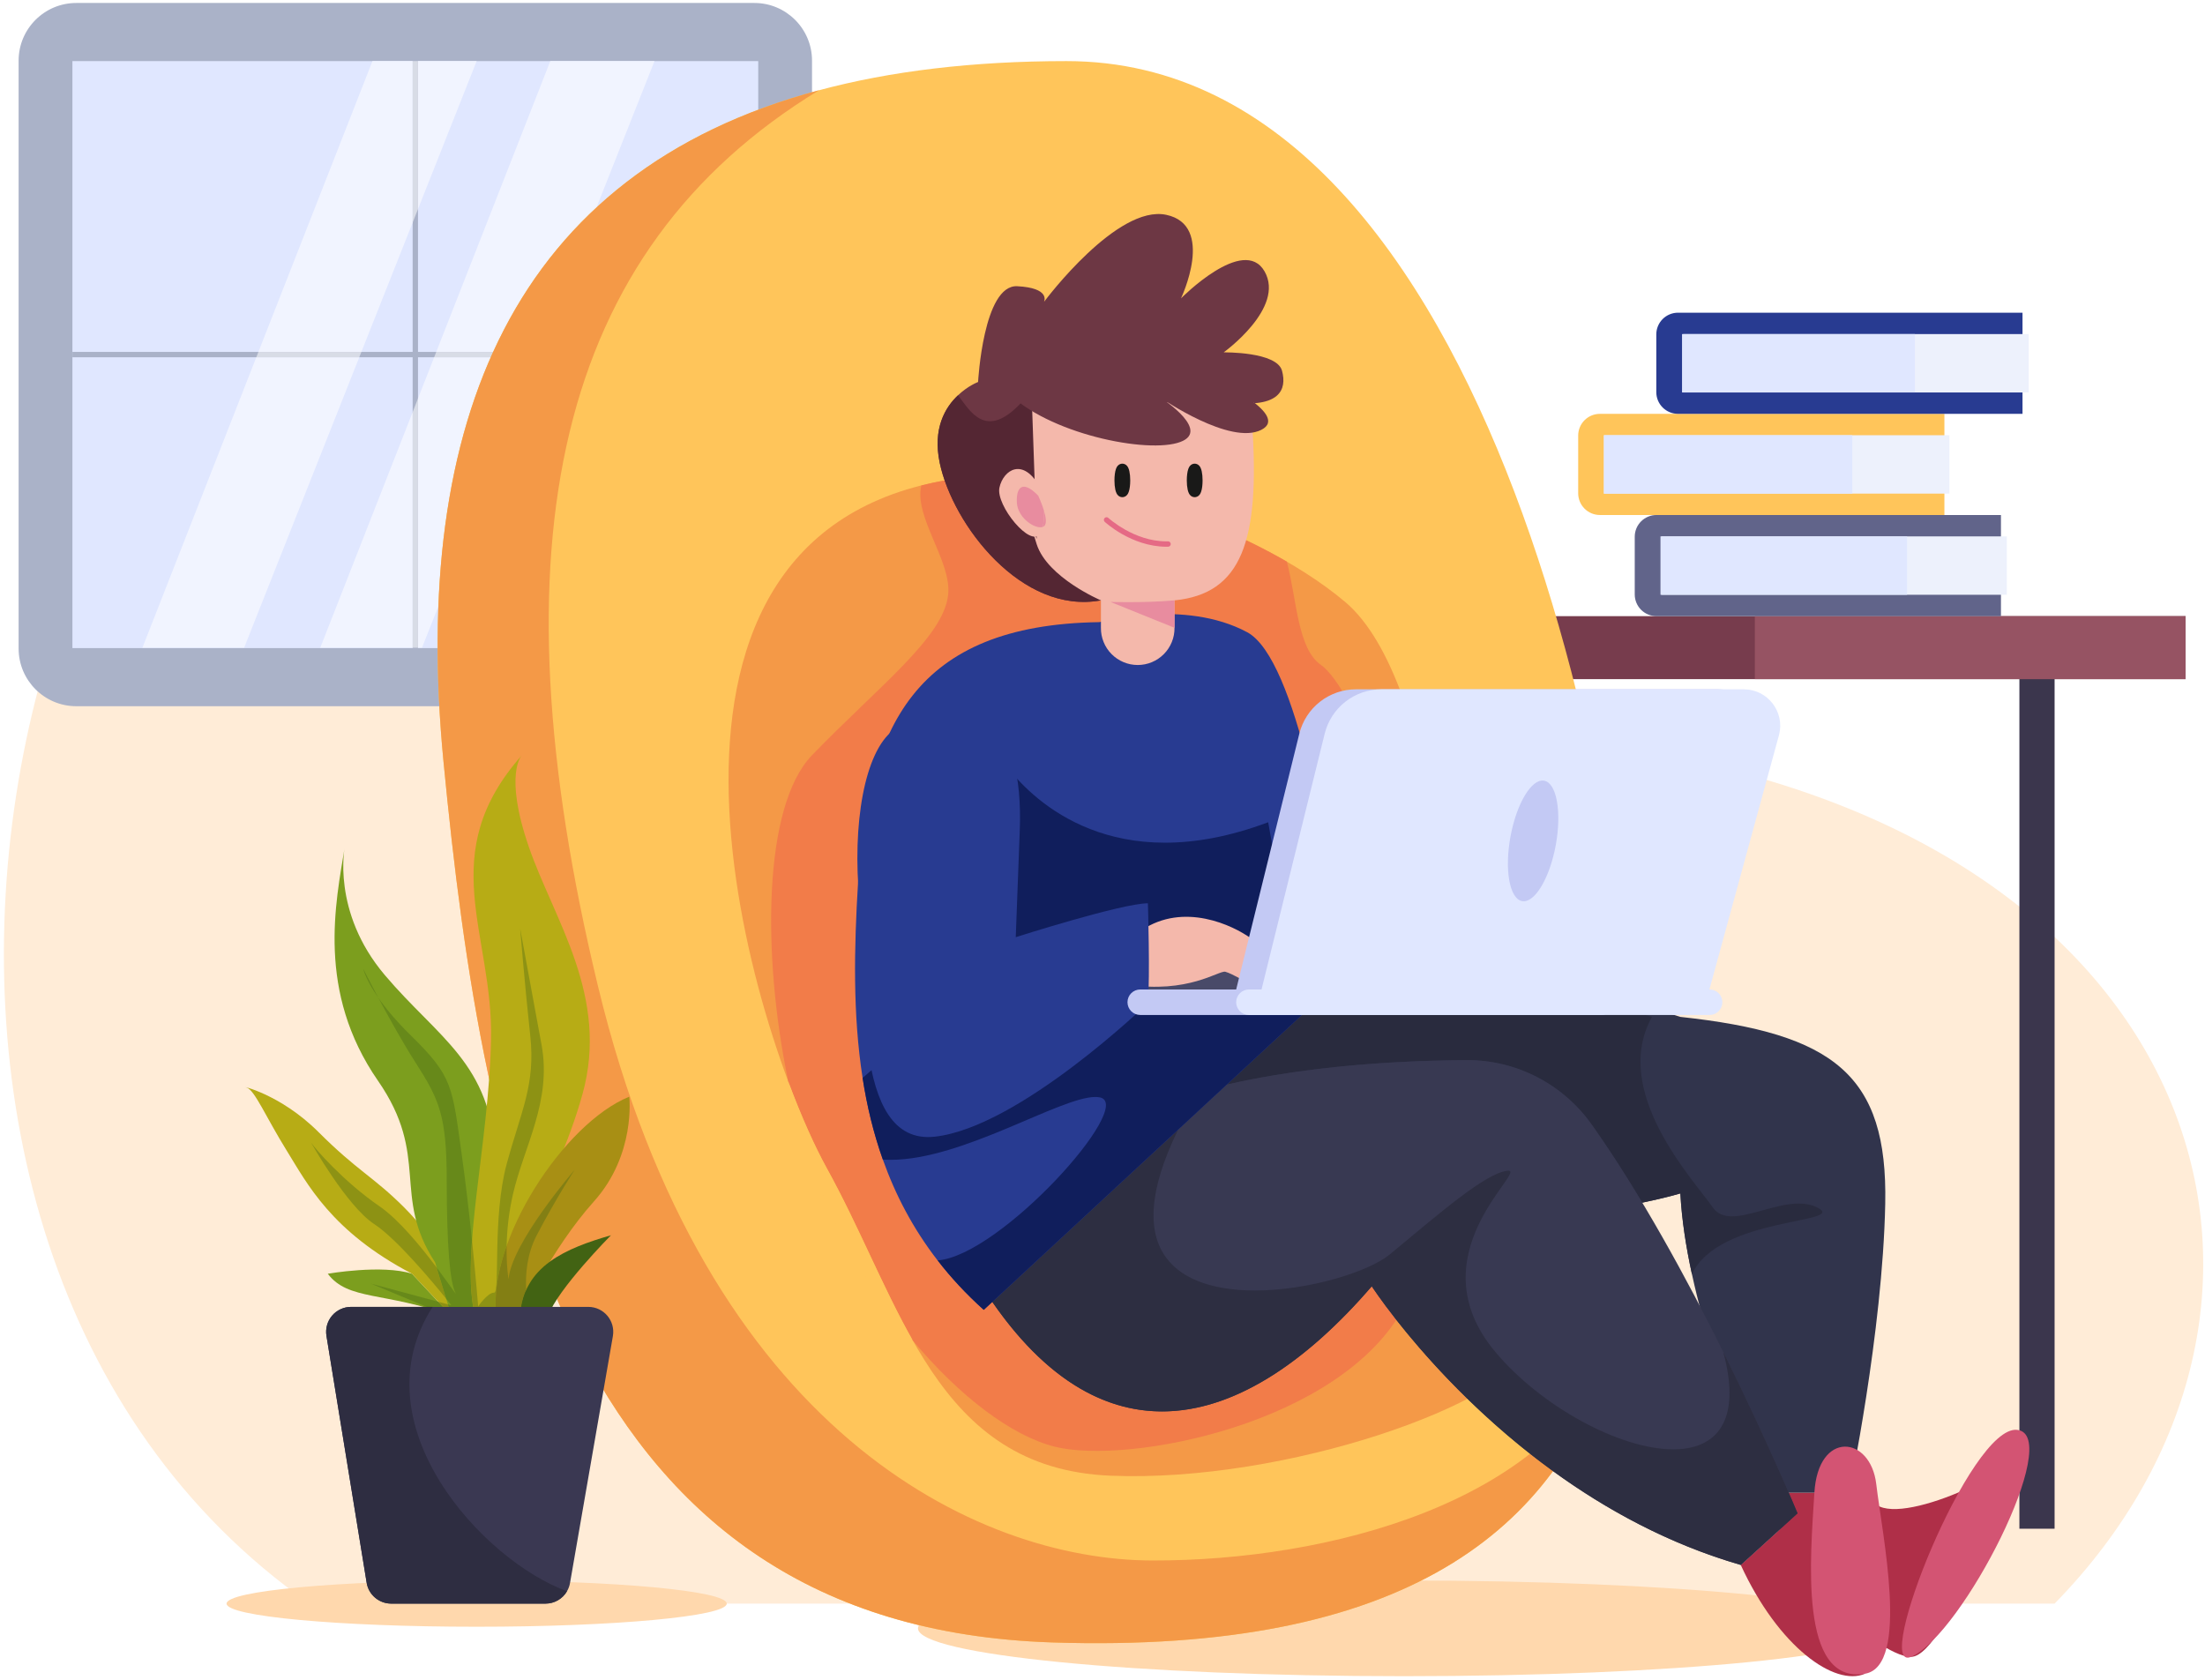 <svg width="513" height="391" viewBox="0 0 513 391" fill="none" xmlns="http://www.w3.org/2000/svg">
    <path d="M478.006 373.133C544.451 305.193 515.686 199.777 386.956 175.727C258.225 151.678 230.464 7.615 113.394 37.664C-3.677 67.713 -48.125 288.958 72.017 373.133H478.006Z" fill="#FFECD7"/>
    <path d="M469.818 355.707H478.007V150.696H469.818V355.707Z" fill="#3B364D"/>
    <path d="M169.078 373.133C169.078 376.105 143.027 378.514 110.893 378.514C78.759 378.514 52.709 376.105 52.709 373.133C52.709 370.162 78.759 367.753 110.893 367.753C143.027 367.753 169.078 370.162 169.078 373.133ZM439.745 378.886C439.745 385.035 389.114 390.021 326.657 390.021C264.201 390.021 213.569 385.035 213.569 378.886C213.569 372.738 264.201 367.753 326.657 367.753C389.114 367.753 439.745 372.738 439.745 378.886Z" fill="#FFD8AD"/>
    <path d="M175.494 164.324H17.757C10.342 164.324 4.331 158.312 4.331 150.898V14.116C4.331 6.7 10.342 0.69 17.757 0.69H175.494C182.91 0.69 188.92 6.7 188.92 14.116V150.898C188.92 158.312 182.91 164.324 175.494 164.324Z" fill="#AAB2C8"/>
    <path d="M16.847 150.797H176.406V14.217H16.847V150.797Z" fill="#E0E7FF"/>
    <path d="M96.002 150.797H97.25V14.217H96.002V150.797Z" fill="#AAB2C8"/>
    <path d="M16.847 83.13H176.406V81.883H16.847V83.13Z" fill="#AAB2C8"/>
    <path d="M56.806 150.696H33.141L59.631 83.13H83.582L56.806 150.696ZM84.076 81.884H60.12L86.651 14.217H96.002V51.791L84.076 81.884ZM97.25 48.642V14.217H110.893L97.25 48.642Z" fill="#F1F4FF"/>
    <path d="M96.002 51.791V14.217H97.25V48.642L96.002 51.791ZM83.582 83.13H59.631L60.12 81.884H84.076L83.582 83.13Z" fill="#D8DCE6"/>
    <path d="M98.183 150.696H97.25V92.714L101.008 83.13H114.175C106.739 99.971 102.824 119.453 101.987 141.097L98.183 150.696ZM96.002 150.696H74.516L96.002 95.897V150.696ZM114.736 81.884H101.497L128.027 14.217H152.271L138.773 48.275C128.537 57.752 120.59 69.029 114.736 81.884Z" fill="#F1F4FF"/>
    <path d="M97.25 150.696H96.002V95.897L97.25 92.714V150.696ZM114.175 83.13H101.008L101.497 81.884H114.736C114.547 82.295 114.36 82.715 114.175 83.13Z" fill="#D8DCE6"/>
    <path d="M508.488 158.023H351.368V143.369H508.488V158.023Z" fill="#773C4D"/>
    <path d="M508.487 158.023H408.272V143.369H508.487V158.023Z" fill="#965363"/>
    <path d="M465.531 143.369H385.38C384.04 143.369 382.755 142.836 381.807 141.889C380.86 140.941 380.327 139.656 380.327 138.316V124.885C380.327 124.221 380.458 123.564 380.711 122.951C380.965 122.338 381.337 121.781 381.807 121.311C382.276 120.842 382.833 120.47 383.446 120.216C384.059 119.962 384.716 119.831 385.38 119.831H465.531V143.369Z" fill="#61648A"/>
    <path d="M466.895 138.393H386.51V124.807H466.895V138.393Z" fill="#EDF1FC"/>
    <path d="M443.697 138.393H386.315V124.807H443.697V138.393Z" fill="#E0E7FF"/>
    <path d="M452.372 119.831H372.222C370.882 119.831 369.597 119.299 368.649 118.351C367.701 117.403 367.169 116.118 367.169 114.778V101.347C367.169 100.007 367.702 98.722 368.649 97.774C369.597 96.827 370.882 96.294 372.222 96.294H452.372V119.831Z" fill="#FFC55A"/>
    <path d="M453.541 114.856H373.156V101.27H453.541V114.856Z" fill="#EDF1FC"/>
    <path d="M430.936 114.856H373.156V101.27H430.936V114.856Z" fill="#E0E7FF"/>
    <path d="M470.544 96.294H390.395C389.731 96.294 389.074 96.164 388.461 95.91C387.848 95.656 387.291 95.284 386.822 94.815C386.353 94.346 385.98 93.789 385.726 93.176C385.473 92.563 385.342 91.906 385.342 91.242V77.81C385.342 77.147 385.473 76.489 385.727 75.876C385.981 75.263 386.353 74.707 386.822 74.237C387.291 73.768 387.848 73.396 388.461 73.142C389.074 72.888 389.731 72.758 390.395 72.758H470.544V96.294Z" fill="#283B91"/>
    <path d="M471.984 91.32H391.599V77.734H471.984V91.32Z" fill="#EDF1FC"/>
    <path d="M445.511 91.32H391.33V77.734H445.511V91.32Z" fill="#E0E7FF"/>
    <path d="M381.285 264.578C381.395 282.089 379.741 298.773 375.216 313.794L375.206 313.828C362.522 355.877 327.26 384.853 244.805 382.166C132.893 378.522 112.564 274.465 103.178 177.172C95.554 98.229 119.286 40.124 190.528 21.004C207.094 16.556 226.237 14.217 248.142 14.217C348.851 14.217 380.86 198.001 381.285 264.578Z" fill="#FFC55A"/>
    <path d="M375.206 313.828C362.522 355.877 327.26 384.853 244.805 382.166C132.893 378.522 112.564 274.465 103.178 177.172C95.554 98.229 119.286 40.124 190.528 21.004C129.347 58.3 114.152 126.247 139.158 229.608C164.153 332.97 227.237 363.033 268.091 363.099C308.932 363.175 360.205 349.84 375.206 313.828Z" fill="#F49947"/>
    <path d="M219.782 111.787C139.956 125.997 174.78 240.02 192.425 271.949C210.071 303.878 217.591 341.687 258.362 343.367C299.134 345.048 351.228 326.564 356.27 313.119C361.311 299.677 338.244 229.603 338.244 229.603C338.244 229.603 335.054 158.688 312.958 140.063C290.864 121.439 246.297 107.066 219.782 111.787Z" fill="#F49947"/>
    <path d="M326.66 304.087C312.078 331.344 262.378 340.923 245.348 336.609C235.324 334.066 223.296 324.963 212.361 311.897C205.375 299.593 199.779 285.256 192.426 271.945C189.661 266.943 186.481 259.939 183.387 251.62C177.304 222.341 177.484 187.57 188.918 175.723C204.443 159.658 219.513 148.341 220.594 138.389C221.431 130.581 212.571 120.28 214.351 112.956C216.144 112.499 217.954 112.11 219.777 111.791C241.619 107.902 275.698 116.962 299.394 130.687C301.672 139.323 301.873 150.894 307.236 154.646C315.48 160.389 328.229 196.41 331.461 213.322C334.682 230.235 326.66 304.087 326.66 304.087Z" fill="#F27C49"/>
    <path d="M435.081 347.325C435.725 357.583 465.403 344.49 469.332 338.817C469.332 338.817 453.08 385.516 444.621 385.516C436.163 385.516 413.103 361.194 413.103 361.194L415.871 347.325H435.081Z" fill="#AF2F48"/>
    <path d="M444.621 385.516C435.414 389.466 458.421 331.397 469.332 332.707C480.242 334.016 456.509 380.416 444.621 385.516Z" fill="#D35473"/>
    <path d="M438.605 280.087C438.006 310.108 430.209 347.327 430.209 347.327H410.99C410.99 347.327 399.177 321.995 393.641 296.501C392.248 290.106 391.259 283.699 390.943 277.685C390.943 277.685 361.163 286.689 332.351 281.284C320.365 279.043 306.79 275.237 295.022 271.55C278.511 266.394 265.557 261.477 265.557 261.477L266.536 260.238L287.55 233.654L344.108 225.149L350.733 224.148L390.943 236.613C426.608 240.463 439.214 250.068 438.605 280.087Z" fill="#31344C"/>
    <path d="M338.033 226.062C337.979 225.276 337.914 224.374 337.837 223.363L344.108 225.149L338.033 226.062Z" fill="#886E45"/>
    <path d="M332.222 226.936C332.231 225.095 332.215 223.358 332.171 221.751L337.837 223.363C337.914 224.374 337.979 225.276 338.033 226.062L332.222 226.936Z" fill="#835A3C"/>
    <path d="M309.084 230.416L312.958 226.825C312.958 226.825 312.716 224.681 312.236 221.098L320.158 218.33L332.171 221.751C332.214 223.358 332.231 225.095 332.222 226.936L309.084 230.416Z" fill="#824C3D"/>
    <path d="M393.641 296.501C392.248 290.106 391.258 283.699 390.943 277.685C390.943 277.685 387.604 278.694 382.079 279.835C378.293 273.519 374.362 267.389 370.364 261.738C363.704 252.319 352.924 246.674 341.395 246.674H341.194C326.616 246.757 305.155 247.815 285.404 252.368L309.084 230.416L332.222 226.936L338.032 226.062L344.108 225.149L384.341 236.597C374.616 254.065 394.185 274.725 398.481 280.936C399.548 282.478 401.104 283.019 402.957 283.019C405.134 283.019 407.72 282.275 410.41 281.53C413.102 280.786 415.898 280.042 418.491 280.042C419.994 280.042 421.429 280.292 422.737 280.936C430.481 284.755 399.797 282.926 393.641 296.501Z" fill="#292B3E"/>
    <path d="M404.99 364.134C413.827 383.334 426.921 392.499 433.904 389.443L430.85 357.583L418.198 352.126L404.99 364.134Z" fill="#AF2F48"/>
    <path d="M433.904 389.443C418.353 392.037 421.247 361.942 422.121 347.325C422.994 332.707 435.215 334.016 436.524 345.364C437.833 356.711 444.38 387.698 433.904 389.443Z" fill="#D35473"/>
    <path d="M418.201 352.124L404.997 364.133C350.961 348.524 319.147 299.296 319.147 299.296C289.126 334.112 255.506 341.922 228.456 299.296C228.456 299.296 230.163 280.348 252.102 265.741C256.354 262.891 261.379 260.217 267.296 257.878C290.759 248.589 321.964 246.783 341.194 246.674C352.799 246.608 363.666 252.264 370.365 261.738C381.677 277.727 392.456 297.555 400.917 314.567C411.315 335.483 418.201 352.124 418.201 352.124Z" fill="#383952"/>
    <path d="M404.997 364.133C388.19 359.278 373.53 351.17 361.312 342.302C359.508 340.993 357.73 339.649 355.979 338.27C341.417 326.805 330.847 314.719 324.86 307.103C321.101 302.319 319.147 299.296 319.147 299.296C303.387 317.573 286.63 328.408 270.358 328.411C256.545 328.412 243.084 320.612 230.862 302.931L274.103 262.845C259.812 291.978 274.686 300.272 291.977 300.272C304.606 300.272 318.524 295.851 323.324 291.888C334.787 282.416 345.609 272.931 350.733 272.408C350.793 272.402 350.853 272.399 350.913 272.398C355.174 272.398 329.08 292.135 347.893 314.567C358.501 327.229 376.842 337.234 389.282 337.234C399.175 337.234 405.336 330.911 400.917 314.567C411.315 335.483 418.201 352.124 418.201 352.124L404.997 364.133Z" fill="#2D2E41"/>
    <path d="M286.506 93.617H285.701C285.701 93.617 277.695 124.257 264.046 135.677C261.587 137.733 258.944 139.169 256.127 139.691C237.713 143.095 221.67 122.114 218.635 107.725C216.939 99.675 219.929 94.737 222.899 91.964C225.225 89.745 227.553 88.886 227.553 88.886C227.553 88.886 228.761 66.185 236.668 66.599C244.271 66.991 242.998 70.004 242.901 70.232C243.39 69.579 259.935 47.587 271.311 49.98C282.862 52.416 274.76 69.427 274.76 69.427C274.76 69.427 289.344 54.646 294.207 63.151C299.068 71.657 284.69 81.99 284.69 81.99C284.69 81.99 297.045 81.794 298.263 86.254C299.47 90.702 297.654 94.965 286.506 93.617Z" fill="#6D3744"/>
    <path d="M264.046 135.677C261.587 137.733 258.944 139.169 256.127 139.691C237.713 143.095 221.67 122.114 218.635 107.725C216.939 99.675 219.929 94.737 222.899 91.964C225.64 95.52 229.305 102.655 237.669 93.617H241.552L264.046 135.677Z" fill="#542633"/>
    <path d="M312.958 226.825L228.869 304.779C224.781 301.101 221.223 297.262 218.145 293.271H218.134C212.423 285.897 208.312 278.02 205.397 269.809C203.21 263.642 201.689 257.29 200.688 250.818C198.382 236.048 198.698 220.602 199.632 205.267C201.819 169.352 212.675 145.368 255.789 144.759C255.789 144.759 275.552 139.234 290.182 147.119C301.69 153.308 309.183 199.077 311.859 218.33C312.259 221.157 312.625 223.989 312.958 226.825Z" fill="#283B91"/>
    <path d="M225.21 229.356L218.142 227.178L232.455 175.727C232.455 175.727 244.039 196.078 271.033 196.078C277.992 196.078 285.977 194.725 295.048 191.322L300.057 219.57L227.705 227.172L225.21 229.356Z" fill="#101E5C"/>
    <path d="M228.869 304.779C224.78 301.101 221.222 297.262 218.145 293.271C232.774 292.16 264.197 257.181 255.94 255.354C255.579 255.279 255.21 255.244 254.841 255.247C250.719 255.247 243.016 258.902 234.245 262.559C225.474 266.214 215.634 269.87 207.237 269.87C206.614 269.87 206.001 269.85 205.396 269.809C203.21 263.642 201.688 257.29 200.688 250.818L225.209 229.356L248.769 236.616L302.094 231.064L300.056 219.57L311.858 218.33C312.587 223.55 312.958 226.825 312.958 226.825L274.102 262.845L230.862 302.931L228.869 304.779Z" fill="#101E5C"/>
    <path d="M248.77 236.616L225.21 229.356L227.705 227.172L300.056 219.57L302.094 231.064L248.77 236.616Z" fill="#494A69"/>
    <path d="M265.559 216.469C275.437 209.794 286.931 215.356 291.01 218.322C295.09 221.289 291.01 229.076 291.01 229.076C291.01 229.076 286.561 226.481 285.077 226.11C283.595 225.74 276.444 231.303 262.219 229.076C247.994 226.851 265.559 216.469 265.559 216.469Z" fill="#F4B8AB"/>
    <path d="M207.851 169.89C227.222 155.444 238.193 168.137 237.256 193.099L236.318 218.063C236.318 218.063 261.02 210.18 267.063 210.18C267.063 210.18 267.588 227.259 267.063 233.391C267.063 233.391 237.194 262.296 217.487 264.485C197.779 266.674 201.72 227.697 199.969 209.741C198.218 191.786 201.123 174.907 207.851 169.89Z" fill="#283B91"/>
    <path d="M287.598 230.232L302.289 170.72C303.017 167.772 304.711 165.152 307.102 163.279C309.493 161.407 312.442 160.389 315.479 160.389H399.788C405.324 160.389 409.376 165.606 408.005 170.97L390.991 233.2L287.598 230.232Z" fill="#C3C9F4"/>
    <path d="M293.499 230.232L308.192 170.72C308.919 167.771 310.614 165.152 313.005 163.279C315.396 161.406 318.345 160.389 321.382 160.389H405.691C411.226 160.389 415.277 165.606 413.908 170.97L396.894 233.2L293.499 230.232Z" fill="#E0E7FF"/>
    <path d="M372.536 236.166H265.278C264.491 236.166 263.736 235.853 263.18 235.297C262.624 234.741 262.311 233.986 262.311 233.199C262.311 232.412 262.624 231.657 263.18 231.101C263.736 230.545 264.491 230.232 265.278 230.232H372.536C373.323 230.232 374.078 230.545 374.634 231.101C375.19 231.657 375.503 232.412 375.503 233.199C375.503 233.986 375.19 234.741 374.634 235.297C374.078 235.853 373.323 236.166 372.536 236.166Z" fill="#C3C9F4"/>
    <path d="M397.822 236.166H290.564C289.777 236.166 289.022 235.853 288.466 235.297C287.91 234.741 287.597 233.986 287.597 233.199C287.597 232.412 287.91 231.657 288.466 231.101C289.022 230.545 289.777 230.232 290.564 230.232H397.822C398.596 230.252 399.331 230.573 399.871 231.128C400.411 231.682 400.713 232.425 400.713 233.199C400.713 233.973 400.411 234.716 399.871 235.27C399.331 235.824 398.596 236.146 397.822 236.166Z" fill="#E0E7FF"/>
    <path d="M361.957 196.625C360.543 204.364 357.036 210.203 354.123 209.673C351.21 209.14 349.997 202.437 351.41 194.698C352.824 186.96 356.331 181.12 359.244 181.651C362.156 182.184 363.371 188.887 361.957 196.625Z" fill="#C3C9F4"/>
    <path d="M291.316 98.594C293.185 125.995 288.825 138.138 273.255 139.696V146.079C273.267 147.211 273.055 148.334 272.63 149.384C272.205 150.433 271.577 151.388 270.78 152.193C269.984 152.998 269.036 153.637 267.991 154.073C266.947 154.509 265.826 154.734 264.694 154.734C263.561 154.734 262.44 154.509 261.396 154.073C260.351 153.637 259.403 152.998 258.607 152.193C257.81 151.388 257.182 150.433 256.757 149.384C256.332 148.334 256.12 147.211 256.132 146.079V139.696C256.132 139.696 243.675 134.402 241.184 126.618C238.693 118.833 241.184 125.373 241.184 125.373L240.079 93.612H291.721L291.316 98.594Z" fill="#F4B8AB"/>
    <path d="M241.969 113.438C238.053 106.298 233.446 109.291 232.525 113.438C231.603 117.583 239.896 127.676 241.969 124.127C244.041 120.578 241.969 113.438 241.969 113.438Z" fill="#F4B8AB"/>
    <path d="M233.383 90.098C241.719 100.228 265.355 105.496 273.909 103.065C282.462 100.633 270.307 92.731 270.307 92.731C270.307 92.731 286.169 103.672 293.432 100.026C300.696 96.379 281.111 87.465 281.111 87.465L233.383 90.098Z" fill="#6D3744"/>
    <path d="M261.704 111.786H260.456C260.457 112.441 260.392 113.039 260.312 113.392L260.258 113.596L260.236 113.655L260.748 113.891L260.347 113.507L260.236 113.655L260.748 113.891L260.347 113.507L261.067 114.197L260.61 113.312C260.512 113.362 260.423 113.428 260.347 113.507L261.067 114.197L260.61 113.312L261.116 114.29V113.19C260.94 113.191 260.767 113.233 260.61 113.312L261.116 114.29V113.19V114.257L261.845 113.468C261.645 113.288 261.385 113.189 261.116 113.19V114.257L261.845 113.468L261.352 114.001L261.989 113.644L261.845 113.468L261.352 114.001L261.989 113.644L261.842 113.726L261.996 113.656L261.989 113.644L261.842 113.726L261.996 113.656C261.927 113.456 261.88 113.249 261.857 113.039C261.802 112.624 261.775 112.205 261.777 111.786C261.776 111.13 261.84 110.533 261.92 110.179L261.974 109.975L261.996 109.916L261.483 109.68L261.885 110.065L261.996 109.916L261.483 109.68L261.885 110.065L261.164 109.375L261.621 110.259C261.719 110.21 261.809 110.144 261.885 110.065L261.164 109.375L261.621 110.259L261.116 109.281V110.382C261.292 110.382 261.465 110.34 261.621 110.259L261.116 109.281V110.382V109.316L260.387 110.105C260.492 110.207 260.76 110.383 261.116 110.382V109.316L260.387 110.105L260.88 109.572L260.243 109.929L260.387 110.105L260.88 109.572L260.243 109.929L260.389 109.846L260.236 109.916L260.243 109.929L260.389 109.846L260.236 109.916C260.25 109.934 260.331 110.194 260.376 110.533C260.424 110.876 260.456 111.314 260.456 111.786H262.952C262.95 110.977 262.883 110.248 262.749 109.64C262.689 109.336 262.588 109.041 262.45 108.763C262.357 108.579 262.232 108.412 262.081 108.271C261.819 108.025 261.475 107.888 261.116 107.886C260.757 107.888 260.412 108.026 260.15 108.271C259.825 108.591 259.74 108.84 259.638 109.091C259.505 109.464 259.429 109.856 259.369 110.308C259.312 110.757 259.281 111.256 259.281 111.786C259.282 112.596 259.35 113.323 259.482 113.931C259.552 114.238 259.629 114.51 259.782 114.808C259.862 114.957 259.959 115.119 260.15 115.3C260.332 115.475 260.678 115.687 261.116 115.686C261.475 115.683 261.82 115.546 262.082 115.301C262.406 114.982 262.491 114.732 262.592 114.481C262.727 114.108 262.804 113.715 262.863 113.263C262.92 112.815 262.952 112.316 262.952 111.786H261.704ZM278.534 111.786H277.286C277.288 112.441 277.224 113.039 277.144 113.392L277.089 113.596L277.068 113.655L277.58 113.891L277.179 113.507L277.068 113.655L277.58 113.891L277.179 113.507L277.898 114.197L277.441 113.312C277.343 113.362 277.255 113.428 277.179 113.507L277.898 114.197L277.441 113.312L277.947 114.29V113.19C277.753 113.19 277.57 113.245 277.441 113.312L277.947 114.29V113.19V114.257L278.675 113.468C278.476 113.288 278.216 113.189 277.947 113.19V114.257L278.675 113.468L278.184 114.001L278.82 113.643L278.675 113.468L278.184 114.001L278.82 113.643L278.673 113.725L278.826 113.655L278.82 113.643L278.673 113.725L278.826 113.655C278.757 113.455 278.711 113.249 278.688 113.039C278.632 112.624 278.605 112.205 278.608 111.786C278.607 111.13 278.67 110.533 278.75 110.181L278.804 109.975L278.826 109.916L278.314 109.68L278.715 110.066L278.826 109.916L278.314 109.68L278.715 110.066L277.995 109.375L278.452 110.259C278.55 110.21 278.639 110.145 278.715 110.066L277.995 109.375L278.452 110.259L277.947 109.281V110.382C278.123 110.382 278.296 110.34 278.452 110.259L277.947 109.281V110.382V109.316L277.218 110.105C277.324 110.207 277.591 110.383 277.947 110.382V109.316L277.218 110.105L277.711 109.572L277.074 109.929L277.218 110.105L277.711 109.572L277.074 109.929L277.222 109.846L277.068 109.916L277.074 109.929L277.222 109.846L277.068 109.916C277.081 109.934 277.163 110.194 277.207 110.533C277.255 110.876 277.286 111.314 277.286 111.786H279.782C279.781 110.977 279.714 110.248 279.58 109.64C279.519 109.336 279.419 109.041 279.281 108.763C279.188 108.579 279.063 108.412 278.913 108.271C278.651 108.026 278.306 107.888 277.947 107.886C277.588 107.888 277.244 108.025 276.982 108.271C276.657 108.59 276.571 108.84 276.47 109.09C276.335 109.463 276.258 109.856 276.199 110.308C276.142 110.757 276.112 111.256 276.112 111.786C276.113 112.596 276.181 113.324 276.313 113.931C276.384 114.239 276.46 114.511 276.613 114.808C276.692 114.958 276.79 115.12 276.982 115.301C277.163 115.475 277.51 115.687 277.947 115.686C278.306 115.683 278.651 115.546 278.913 115.301C279.237 114.982 279.323 114.732 279.424 114.481C279.558 114.108 279.635 113.715 279.695 113.263C279.751 112.815 279.782 112.316 279.782 111.786H278.534Z" fill="#191918"/>
    <path d="M271.739 125.962C271.617 125.965 271.496 125.967 271.375 125.967C267.587 125.968 264.199 124.608 261.76 123.235C260.761 122.674 259.802 122.044 258.89 121.349C258.628 121.151 258.372 120.945 258.121 120.733L257.926 120.564L257.866 120.51C257.745 120.397 257.584 120.337 257.418 120.343C257.253 120.349 257.097 120.421 256.984 120.542C256.871 120.663 256.811 120.824 256.817 120.99C256.823 121.155 256.895 121.311 257.016 121.424C257.07 121.458 263.194 127.195 271.375 127.215C271.506 127.215 271.636 127.213 271.768 127.21C271.85 127.208 271.931 127.19 272.006 127.157C272.081 127.124 272.148 127.076 272.205 127.017C272.262 126.958 272.306 126.888 272.336 126.811C272.365 126.735 272.379 126.653 272.378 126.572C272.376 126.49 272.358 126.409 272.325 126.334C272.291 126.259 272.244 126.191 272.185 126.135C272.125 126.078 272.055 126.034 271.979 126.004C271.903 125.974 271.821 125.96 271.739 125.962Z" fill="#E56A85"/>
    <path d="M273.255 146.079L258.361 140.063C258.361 140.063 259.971 140.114 262.371 140.114C265.319 140.114 269.455 140.037 273.255 139.696V146.079ZM242.574 122.608C242.882 121.418 242.934 120.056 242.86 118.753C243.332 120.313 243.594 121.929 242.89 122.446C242.796 122.516 242.692 122.568 242.574 122.608Z" fill="#E88C9F"/>
    <path d="M242.03 122.689C240.117 122.689 236.779 120.235 236.582 117.002C236.441 114.711 237.005 113.253 238.237 113.253C239.053 113.253 240.162 113.894 241.552 115.352C241.552 115.352 242.336 117.017 242.86 118.753C242.934 120.056 242.883 121.418 242.575 122.608C242.399 122.664 242.215 122.692 242.03 122.689Z" fill="#E88C9F"/>
    <path d="M105.02 306.173C89.534 300.484 81.002 302.697 76.261 296.376C76.261 296.376 88.902 294.163 95.854 296.376L105.02 306.173Z" fill="#7C9E1E"/>
    <path d="M95.855 296.376C77.037 286.543 71.456 275.382 66.673 267.675C61.89 259.968 59.232 253.591 57.372 253.059C55.512 252.528 65.079 254.388 74.113 263.423C83.149 272.458 86.87 273.787 94.045 280.962C101.22 288.138 107.597 298.697 108.396 306.173H105.02L95.855 296.376Z" fill="#B7AC15"/>
    <path d="M101.22 293.718C91.052 278.114 100.179 269.153 87.932 251.464C73.582 230.736 78.099 210.008 80.226 196.985C80.226 196.985 77.044 212.141 89.531 226.886C102.016 241.631 114.242 247.343 115.305 269.334C116.368 291.325 112.115 306.173 112.115 306.173H105.02L101.22 293.718Z" fill="#7C9E1E"/>
    <path d="M110.474 306.173C107.066 291.556 113.71 266.613 114.242 241.898C114.773 217.183 100.954 198.847 121.416 175.727C121.416 175.727 117.164 179.979 123.011 196.985C128.857 213.993 141.88 231.8 135.501 254.654C129.123 277.508 115.381 296.225 115.476 306.173H110.474Z" fill="#B7AC15"/>
    <path d="M115.476 306.173C113.349 288.633 131.249 261.297 146.396 255.185C146.396 255.185 147.99 268.619 138.159 279.574C128.326 290.529 121.016 306.173 121.016 306.173H115.476Z" fill="#A88F14"/>
    <path d="M121.016 306.173C121.682 294.515 131.781 290.428 142.144 287.422C142.144 287.422 129.654 300.025 127.529 306.173H121.016Z" fill="#426313"/>
    <path d="M103.069 304.089H99.267L86.271 298.674L101.952 302.893L103.069 304.089Z" fill="#67891A"/>
    <path d="M104.383 304.089H103.069L101.952 302.893L104.203 303.5L104.383 304.089ZM103.807 302.199C100.694 298.343 92.293 288.24 87.028 284.798C80.717 280.672 72.306 265.806 72.351 265.806C72.367 265.829 72.382 265.853 72.396 265.877C73.153 267.138 79.965 274.959 88.289 280.679C92.809 283.784 97.997 290.157 101.595 294.948L103.807 302.199Z" fill="#8D9214"/>
    <path d="M110.065 304.089H104.383L104.203 303.5L105.02 303.719C105.02 303.719 104.573 303.149 103.807 302.199L101.595 294.948C104.182 298.394 105.947 301.021 106.048 301.021C106.064 301.021 106.033 300.944 105.949 300.781C104.688 298.35 103.931 289.844 103.931 274.707C103.931 259.57 102.165 255.786 96.658 247.209C93.7 242.602 90.415 236.663 88.007 232.15C89.667 234.539 92.088 237.505 95.606 240.95C105.445 250.584 105.192 252.758 107.458 268.904C108.384 275.501 109.185 282.561 109.811 288.605C109.386 294.404 109.346 299.648 110.065 304.089Z" fill="#67891A"/>
    <path d="M115.317 304.089H110.066C109.347 299.648 109.387 294.404 109.811 288.605C110.715 297.353 111.248 303.971 111.248 303.971C111.248 303.971 113.456 300.78 114.895 300.78C114.919 300.78 114.943 300.781 114.967 300.783C116.383 300.781 114.536 283.252 117.861 270.923C121.195 258.56 124.619 252.506 123.362 240.95C122.105 229.392 121.016 216.055 121.016 216.055C121.016 216.055 123.608 230.055 126.005 243.171C128.401 256.29 121.843 266.886 119.321 277.964C118.432 281.881 117.946 285.88 117.871 289.896C116.128 294.836 115.171 299.711 115.317 304.089Z" fill="#8D9214"/>
    <path d="M88.008 232.15C85.026 227.856 84.506 225.426 84.506 225.426C84.506 225.426 85.931 228.258 88.008 232.15Z" fill="#67891A"/>
    <path d="M121.247 304.089H115.317C115.171 299.711 116.129 294.836 117.871 289.896C117.783 294.633 118.311 297.629 118.311 297.629C119.069 289.085 133.699 272.184 133.699 272.184C133.699 272.184 129.411 278.743 124.871 287.422C122.578 291.803 122.216 296.54 122.42 300.156C121.863 301.412 121.468 302.733 121.247 304.089Z" fill="#837F14"/>
    <path d="M126.747 304.089H124.607C126.901 300.292 130.032 295.369 130.814 295.369C130.846 295.369 130.873 295.376 130.897 295.393C131.522 295.824 128.683 297.93 126.747 304.089ZM122.887 304.089H121.246C121.487 302.656 121.885 301.349 122.419 300.156C122.493 301.475 122.65 302.789 122.887 304.089Z" fill="#426313"/>
    <path d="M142.591 310.882L132.618 368.331C132.503 369.008 132.265 369.659 131.917 370.251C131.408 371.129 130.677 371.857 129.797 372.363C128.918 372.868 127.921 373.134 126.906 373.133H91.023C88.183 373.133 85.751 371.073 85.301 368.272L75.949 310.82C75.814 309.99 75.862 309.141 76.088 308.331C76.314 307.521 76.714 306.77 77.259 306.129C77.804 305.489 78.482 304.975 79.246 304.623C80.009 304.27 80.84 304.088 81.681 304.089H136.869C140.47 304.089 143.201 307.331 142.591 310.882Z" fill="#3A3852"/>
    <path d="M126.906 373.133H91.024C88.183 373.133 85.751 371.073 85.302 368.272L75.949 310.82C75.815 309.99 75.862 309.141 76.089 308.331C76.315 307.521 76.715 306.77 77.26 306.13C77.805 305.49 78.483 304.976 79.246 304.623C80.009 304.271 80.84 304.089 81.681 304.089H100.657C83.06 331.419 112.412 363.179 131.917 370.251C131.408 371.129 130.677 371.857 129.797 372.363C128.918 372.869 127.921 373.134 126.906 373.133Z" fill="#2E2D41"/>
    <path d="M192.426 271.945C199.779 285.256 205.375 299.593 212.36 311.897C204.709 302.772 197.596 291.71 192.065 279.575C188.526 271.818 185.559 262.07 183.387 251.62C186.481 259.939 189.66 266.943 192.426 271.945Z" fill="#FFC55A"/>
    </svg>
    
